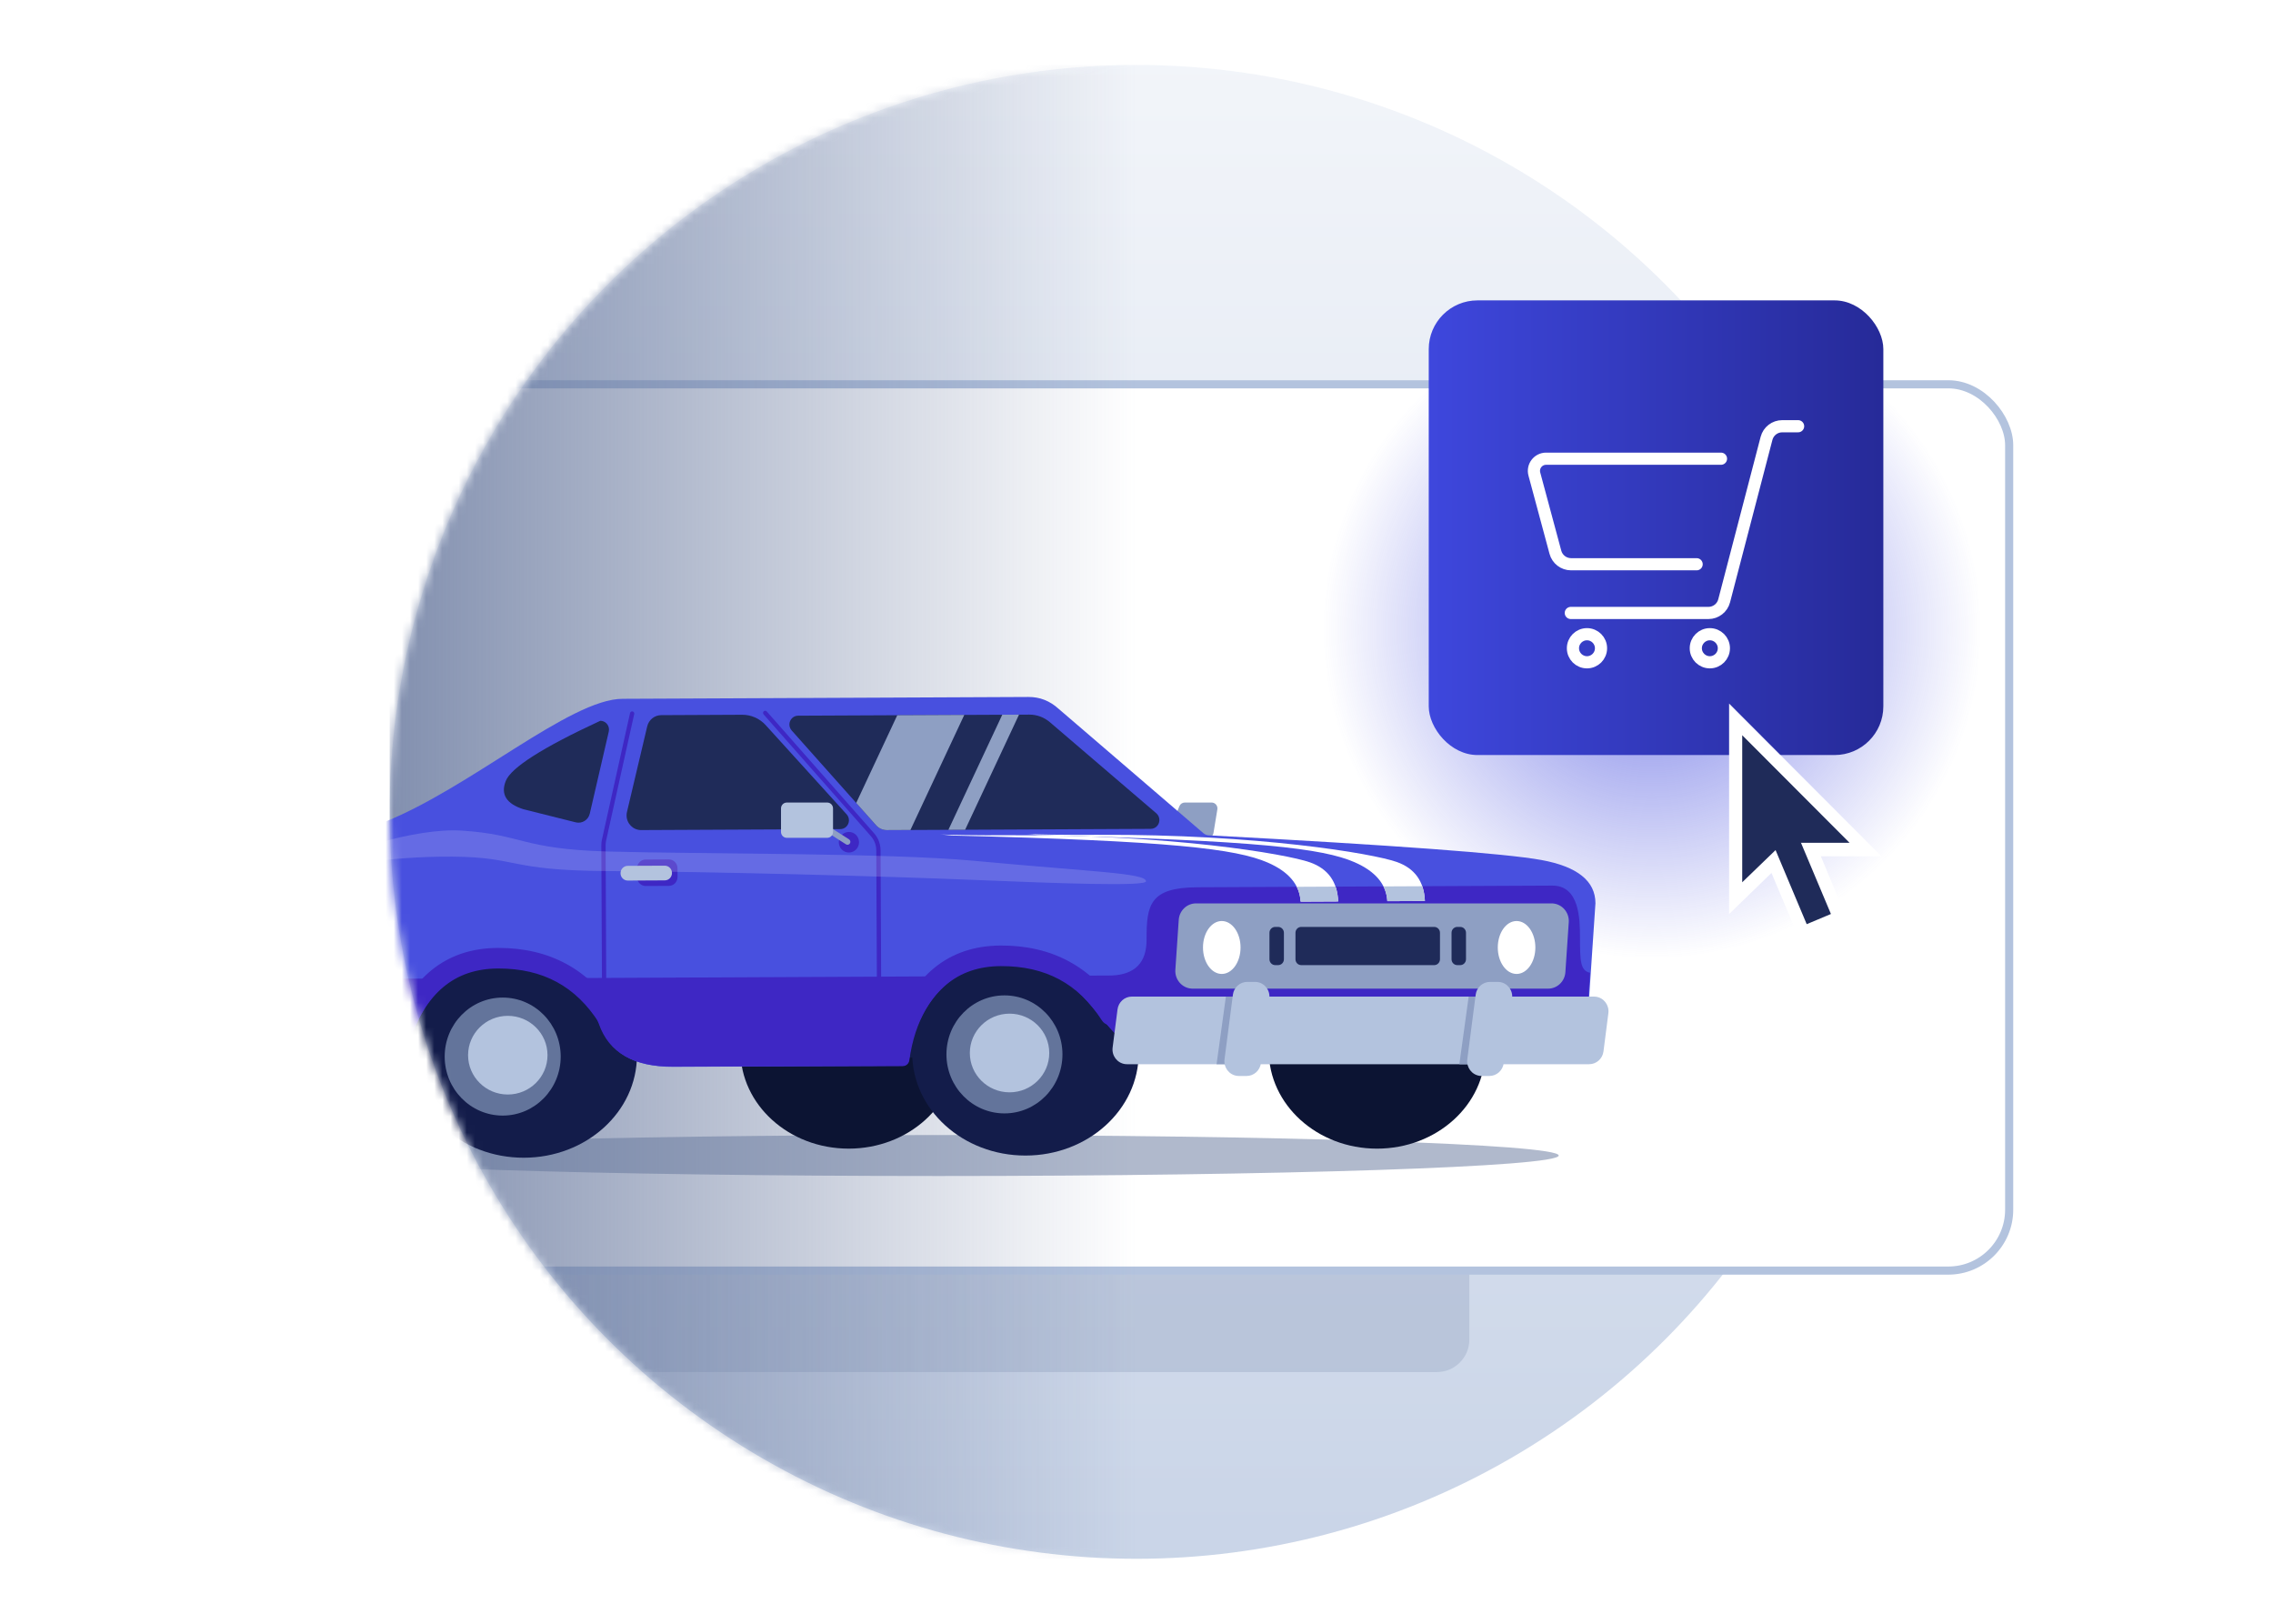 <svg width="280" height="200" viewBox="0 0 280 200" fill="none" xmlns="http://www.w3.org/2000/svg">
<circle opacity="0.7" cx="140" cy="100" r="92" fill="url(#paint0_linear_11901_221805)"/>
<mask id="mask0_11901_221805" style="mask-type:alpha" maskUnits="userSpaceOnUse" x="48" y="8" width="232" height="184">
<path fill-rule="evenodd" clip-rule="evenodd" d="M140 8H280V192H140C89.19 192 48 150.81 48 100C48 49.19 89.19 8 140 8Z" fill="url(#paint1_linear_11901_221805)"/>
</mask>
<g mask="url(#mask0_11901_221805)">
<path opacity="0.2" d="M58 101C58 98.791 59.791 97 62 97H177C179.209 97 181 98.791 181 101V165C181 167.209 179.209 169 177 169H62C59.791 169 58 167.209 58 165V101Z" fill="#63749B"/>
<rect x="31.5" y="47.336" width="216" height="109.164" rx="7.5" fill="white" stroke="#B3C3DE"/>
<circle opacity="0.7" cx="203.5" cy="77.5" r="40.5" fill="url(#paint2_radial_11901_221805)"/>
<rect x="176" y="37" width="56" height="56" rx="6" fill="url(#paint3_linear_11901_221805)"/>
<path d="M193.5 75.5H210.455C211.365 75.5 212.16 74.885 212.39 74.005L217.61 53.995C217.84 53.114 218.635 52.5 219.545 52.5H221.5" stroke="white" stroke-width="1.5" stroke-linecap="round" stroke-linejoin="round"/>
<path d="M209 69.5H193.533C192.628 69.5 191.837 68.893 191.602 68.02L189.009 58.39C188.752 57.437 189.47 56.5 190.457 56.5H212" stroke="white" stroke-width="1.5" stroke-linecap="round" stroke-linejoin="round"/>
<circle cx="210.627" cy="79.847" r="1.729" stroke="white" stroke-width="1.5" stroke-linecap="round" stroke-linejoin="round"/>
<circle cx="195.492" cy="79.847" r="1.729" stroke="white" stroke-width="1.5" stroke-linecap="round" stroke-linejoin="round"/>
<g filter="url(#filter0_d_11901_221805)">
<path fill-rule="evenodd" clip-rule="evenodd" d="M213 108.928V83L231.765 101.811H220.787L220.122 102.011L213 108.928Z" fill="white"/>
<path fill-rule="evenodd" clip-rule="evenodd" d="M227.705 110.019L221.869 112.504L214.289 94.551L220.256 92.037L227.705 110.019Z" fill="white"/>
<path fill-rule="evenodd" clip-rule="evenodd" d="M225.544 108.917L222.559 110.17L217.54 98.231L220.52 96.977L225.544 108.917Z" fill="#1F2B59"/>
<path fill-rule="evenodd" clip-rule="evenodd" d="M214.616 86.897V105.01L219.423 100.37L220.115 100.145H227.835L214.616 86.897Z" fill="#1F2B59"/>
</g>
<rect opacity="0.8" x="48" y="8" width="92" height="184" fill="url(#paint4_linear_11901_221805)"/>
<path opacity="0.5" d="M192.011 142.327C192.011 143.72 157.809 144.851 115.62 144.851C73.43 144.851 39.229 143.72 39.229 142.327C39.229 140.936 73.43 139.805 115.62 139.805C157.809 139.805 192.011 140.936 192.011 142.327Z" fill="#63749B"/>
<path d="M169.629 141.481C162.266 141.481 156.297 136.076 156.297 129.408C156.297 122.741 162.266 117.336 169.629 117.336C176.992 117.336 182.961 122.741 182.961 129.408C182.961 136.076 176.992 141.481 169.629 141.481Z" fill="#0C1433"/>
<path d="M104.546 141.48C97.183 141.48 91.214 136.075 91.214 129.408C91.214 122.741 97.183 117.336 104.546 117.336C111.909 117.336 117.878 122.741 117.878 129.408C117.878 136.075 111.909 141.48 104.546 141.48Z" fill="#0C1433"/>
<path d="M146.478 116.066L49.274 116.863L49.568 130.61L71.051 130.586L146.515 129.967L146.478 116.066Z" fill="#131C4A"/>
<path d="M126.322 142.332C118.616 142.332 112.371 136.676 112.371 129.699C112.371 122.723 118.616 117.067 126.322 117.067C134.026 117.067 140.272 122.723 140.272 129.699C140.272 136.676 134.026 142.332 126.322 142.332Z" fill="#131C4A"/>
<path d="M123.733 137.14C119.787 137.14 116.588 133.886 116.588 129.872C116.588 125.858 119.787 122.604 123.733 122.604C127.68 122.604 130.879 125.858 130.879 129.872C130.879 133.886 127.68 137.14 123.733 137.14Z" fill="#63749B"/>
<path d="M124.361 134.545C121.66 134.545 119.469 132.376 119.469 129.7C119.469 127.023 121.66 124.854 124.361 124.854C127.064 124.854 129.253 127.023 129.253 129.7C129.253 132.376 127.064 134.545 124.361 134.545Z" fill="#B3C3DE"/>
<path d="M64.513 142.6C56.807 142.6 50.562 136.945 50.562 129.968C50.562 122.991 56.807 117.336 64.513 117.336C72.217 117.336 78.463 122.991 78.463 129.968C78.463 136.945 72.217 142.6 64.513 142.6Z" fill="#131C4A"/>
<path d="M61.924 137.409C57.978 137.409 54.779 134.155 54.779 130.141C54.779 126.127 57.978 122.873 61.924 122.873C65.871 122.873 69.07 126.127 69.07 130.141C69.07 134.155 65.871 137.409 61.924 137.409Z" fill="#63749B"/>
<path d="M62.553 134.814C59.851 134.814 57.66 132.644 57.66 129.968C57.66 127.292 59.851 125.123 62.553 125.123C65.255 125.123 67.445 127.292 67.445 129.968C67.445 132.644 65.255 134.814 62.553 134.814Z" fill="#B3C3DE"/>
<path d="M149.257 98.851H145.944C145.657 98.851 145.397 99.026 145.287 99.296L144.1 102.194C143.949 102.563 144.12 102.987 144.483 103.141C144.57 103.178 144.663 103.197 144.757 103.197H148.783C149.131 103.197 149.428 102.94 149.485 102.591L149.96 99.694C150.024 99.299 149.762 98.926 149.374 98.861C149.335 98.854 149.296 98.851 149.257 98.851Z" fill="#8E9FC3"/>
<path d="M196.536 111.247C196.524 108.51 194.303 106.737 189.873 105.928C185.467 105.122 171.803 104.109 148.882 102.887C148.652 102.874 148.428 102.786 148.252 102.634L130.398 87.301C129.324 86.325 128.088 85.841 126.691 85.847L76.696 86.074C70.218 86.074 57.739 97.201 47.139 101.332C41.814 103.408 34.47 104.592 34.484 107.511C34.497 110.431 35.004 121.679 36.763 124.551C37.87 126.361 41.744 128.547 48.385 131.112C49.003 131.35 49.679 130.951 49.816 130.293C51.413 122.664 55.223 118.835 61.246 118.807C65.7 118.786 71.842 120.426 73.873 126.171C75.114 129.684 78.139 131.429 82.945 131.407L111.172 131.273C111.576 131.271 111.913 130.959 111.965 130.551C113.001 122.557 117.143 118.542 124.39 118.508C133.679 118.464 136.074 128.578 139.782 128.561L194.408 128.302C194.962 128.3 195.419 127.863 195.457 127.301L196.536 111.247Z" fill="#4850DF"/>
<path d="M74.991 90.116C75.011 90.033 75.02 89.947 75.02 89.862C75.017 89.262 74.536 88.778 73.947 88.781C66.826 92.083 62.943 94.557 62.298 96.203C61.654 97.848 62.381 99.005 64.479 99.676L70.926 101.29C70.931 101.292 70.935 101.293 70.94 101.294C71.706 101.477 72.472 100.995 72.653 100.216L74.991 90.116Z" fill="#1F2B59"/>
<path d="M141.757 102.092L109.251 102.246C108.746 102.248 108.262 102.032 107.923 101.651L97.521 89.97C97.125 89.526 97.158 88.838 97.595 88.435C97.791 88.256 98.044 88.155 98.308 88.154L126.791 88.02C127.72 88.015 128.62 88.347 129.331 88.955L142.44 100.174C142.891 100.56 142.949 101.246 142.57 101.705C142.368 101.949 142.071 102.09 141.757 102.092Z" fill="#1F2B59"/>
<path fill-rule="evenodd" clip-rule="evenodd" d="M118.785 88.058L110.531 88.097L105.473 98.9L107.923 101.651C108.262 102.032 108.745 102.248 109.251 102.246L112.15 102.232L118.785 88.058ZM118.89 102.2L116.829 102.21L123.465 88.035L125.526 88.026L118.89 102.2Z" fill="#8E9FC3"/>
<path d="M139.687 128.529L195.295 128.266L195.863 119.819C194.65 119.555 194.644 118.321 194.631 115.461C194.621 113.274 194.602 109.066 191.217 109.082L147.5 109.288C141.649 109.316 141.222 111.438 141.242 115.714C141.255 118.565 139.813 120.045 136.915 120.156L130.354 120.187C134.938 123.06 136.957 128.542 139.687 128.529ZM73.778 126.139C75.019 129.653 78.043 131.398 82.85 131.375L111.221 131.313C111.626 131.313 111.963 131 112.019 130.592C112.692 125.638 114.872 122.147 117.894 120.249L68.741 120.479C70.932 121.618 72.816 123.418 73.778 126.139ZM36.667 124.52C37.775 126.329 41.849 128.559 48.513 131.128C49.131 131.366 49.806 130.968 49.949 130.312C50.966 125.651 53.028 122.37 55.65 120.544H35.565C35.735 122.168 36.143 123.663 36.667 124.52Z" fill="#3E27C4"/>
<path d="M111.138 129.041C111.66 129.041 112.146 128.706 112.32 128.176C114.344 122.026 117.929 119.025 123.282 118.999C128.79 118.976 132.851 121.162 135.739 125.689C136.113 126.277 136.885 126.443 137.463 126.063C138.04 125.681 138.204 124.897 137.83 124.309C134.491 119.074 129.587 116.433 123.27 116.464C116.808 116.495 112.328 120.165 109.957 127.371C109.738 128.035 110.09 128.753 110.743 128.975C110.874 129.02 111.007 129.041 111.138 129.041Z" fill="#3E27C4"/>
<path d="M49.189 129.334C49.711 129.334 50.197 128.999 50.371 128.469C52.395 122.32 55.98 119.318 61.333 119.293C61.365 119.293 61.398 119.293 61.43 119.293C66.875 119.293 70.918 121.481 73.789 125.982C74.164 126.57 74.936 126.737 75.513 126.356C76.09 125.974 76.255 125.19 75.881 124.602C72.56 119.396 67.697 116.758 61.427 116.758C61.392 116.758 61.356 116.758 61.321 116.758C54.859 116.789 50.38 120.458 48.008 127.664C47.789 128.328 48.141 129.046 48.794 129.269C48.925 129.313 49.058 129.334 49.189 129.334Z" fill="#3E27C4"/>
<path fill-rule="evenodd" clip-rule="evenodd" d="M94.083 87.611C94.192 87.512 94.359 87.522 94.456 87.632L107.678 102.638C108.187 103.215 108.47 103.961 108.473 104.736L108.551 121.822C108.552 121.971 108.434 122.092 108.288 122.092C108.142 122.093 108.023 121.973 108.023 121.825L107.945 104.739C107.945 104.739 107.945 104.739 107.945 104.739C107.942 104.095 107.707 103.475 107.285 102.997L94.063 87.991C93.965 87.88 93.975 87.71 94.083 87.611ZM77.927 87.627C78.069 87.66 78.159 87.803 78.126 87.948L74.666 103.535C74.623 103.728 74.602 103.927 74.603 104.126L74.684 121.983C74.685 122.131 74.567 122.252 74.421 122.253C74.275 122.254 74.157 122.134 74.156 121.985L74.074 104.128C74.074 104.128 74.074 104.128 74.074 104.128C74.073 103.889 74.099 103.65 74.15 103.416C74.15 103.416 74.15 103.416 74.15 103.416L77.611 87.83C77.643 87.685 77.785 87.594 77.927 87.627Z" fill="#3E27C4"/>
<path d="M82.384 105.856L79.535 105.87C78.945 105.873 78.469 106.361 78.472 106.961L78.477 108.047C78.48 108.648 78.96 109.132 79.55 109.129L82.398 109.115C82.988 109.112 83.464 108.624 83.462 108.024L83.457 106.937C83.454 106.337 82.973 105.853 82.384 105.856Z" fill="#3E27C4"/>
<path d="M127.94 102.862C154.972 103.518 162.952 104.507 166.837 106.19C169.427 107.313 170.781 108.916 170.9 111.003L175.525 110.981C175.429 108.555 174.269 106.95 172.046 106.166C169.093 105.125 154.91 102.734 135.292 102.827C125.412 102.874 125.235 102.554 127.94 102.862Z" fill="white"/>
<path d="M117.259 102.913C144.291 103.569 152.271 104.558 156.156 106.241C158.746 107.363 160.1 108.967 160.219 111.054L164.844 111.032C164.749 108.605 163.588 107 161.365 106.216C158.412 105.176 144.229 102.785 124.611 102.878C114.732 102.925 114.554 102.605 117.259 102.913Z" fill="white"/>
<path d="M159.742 109.23C160.022 109.79 160.182 110.398 160.219 111.054L164.845 111.032C164.818 110.361 164.71 109.753 164.521 109.207L159.742 109.23Z" fill="#B3C3DE"/>
<path d="M170.422 109.18C170.703 109.74 170.863 110.348 170.9 111.003L175.525 110.981C175.499 110.311 175.391 109.702 175.202 109.157L170.422 109.18Z" fill="#B3C3DE"/>
<path opacity="0.16" d="M141.17 108.556C141.16 109.201 130.533 108.813 119.979 108.381C108.912 107.927 88.533 107.373 74.669 107.288C62.508 107.215 63.889 105.579 55.765 105.514C47.188 105.446 41.603 107.002 41.628 106.096C41.656 105.084 51.15 101.943 56.839 102.306C64.39 102.786 64.174 104.579 74.834 104.882C86.055 105.201 109.486 105.039 120.051 106.032C134.405 107.382 141.186 107.522 141.17 108.556Z" fill="white"/>
<path d="M103.514 102.125L78.974 102.242C77.991 102.246 77.19 101.439 77.185 100.439C77.184 100.294 77.201 100.149 77.235 100.007L79.726 89.474C79.917 88.663 80.628 88.09 81.448 88.087L91.429 88.039C92.528 88.034 93.579 88.499 94.325 89.32L104.294 100.302C104.694 100.743 104.668 101.43 104.234 101.837C104.038 102.021 103.782 102.124 103.514 102.125Z" fill="#1F2B59"/>
<path d="M77.329 108.46H77.333L81.892 108.438C82.384 108.436 82.781 108.029 82.778 107.528C82.776 107.03 82.378 106.628 81.888 106.628H81.884L77.325 106.649C76.834 106.651 76.437 107.059 76.439 107.559C76.442 108.057 76.839 108.46 77.329 108.46Z" fill="#B3C3DE"/>
<path d="M191.117 111.272H147.335C146.212 111.272 145.281 112.156 145.204 113.295L144.787 119.452C144.705 120.649 145.594 121.686 146.771 121.768C146.82 121.772 146.869 121.774 146.918 121.774H190.7C191.823 121.774 192.754 120.89 192.831 119.75L193.248 113.594C193.329 112.397 192.441 111.359 191.265 111.277C191.216 111.274 191.166 111.272 191.117 111.272Z" fill="#8E9FC3"/>
<path d="M150.504 119.963C149.226 119.963 148.19 118.504 148.19 116.704C148.19 114.904 149.226 113.444 150.504 113.444C151.782 113.444 152.818 114.904 152.818 116.704C152.818 118.504 151.782 119.963 150.504 119.963Z" fill="white"/>
<path d="M186.819 119.963C185.541 119.963 184.505 118.504 184.505 116.704C184.505 114.904 185.541 113.444 186.819 113.444C188.097 113.444 189.134 114.904 189.134 116.704C189.134 118.504 188.097 119.963 186.819 119.963Z" fill="white"/>
<path d="M179.877 114.169H179.52C179.128 114.169 178.809 114.493 178.809 114.893V118.152C178.809 118.552 179.128 118.877 179.52 118.877H179.877C180.27 118.877 180.589 118.552 180.589 118.152V114.893C180.589 114.493 180.27 114.169 179.877 114.169Z" fill="#1F2B59"/>
<path d="M157.446 114.169H157.09C156.697 114.169 156.378 114.493 156.378 114.893V118.152C156.378 118.552 156.697 118.877 157.09 118.877H157.446C157.84 118.877 158.159 118.552 158.159 118.152V114.893C158.159 114.493 157.84 114.169 157.446 114.169Z" fill="#1F2B59"/>
<path d="M176.672 114.169H160.295C159.901 114.169 159.583 114.493 159.583 114.893V118.152C159.583 118.552 159.901 118.877 160.295 118.877H176.672C177.065 118.877 177.384 118.552 177.384 118.152V114.893C177.384 114.493 177.065 114.169 176.672 114.169Z" fill="#1F2B59"/>
<path d="M196.363 122.752H139.427C138.533 122.752 137.779 123.427 137.662 124.329L137.058 129.037C136.932 130.028 137.619 130.937 138.594 131.067C138.671 131.077 138.747 131.081 138.824 131.081H195.759C196.654 131.081 197.409 130.407 197.525 129.505L198.128 124.797C198.255 123.805 197.568 122.897 196.593 122.768C196.517 122.757 196.44 122.752 196.363 122.752Z" fill="#B3C3DE"/>
<path d="M181.907 122.752H180.919L179.771 131.081H181.114L181.907 122.752Z" fill="#8E9FC3"/>
<path d="M152.356 122.752H151.012L149.864 131.081H151.207L152.356 122.752Z" fill="#8E9FC3"/>
<path d="M154.597 120.942H153.641C152.748 120.942 151.993 121.615 151.876 122.515L150.842 130.483C150.713 131.474 151.398 132.384 152.373 132.515C152.45 132.525 152.528 132.53 152.606 132.53H153.563C154.456 132.53 155.211 131.857 155.328 130.956L156.362 122.989C156.491 121.998 155.805 121.088 154.831 120.957C154.753 120.947 154.675 120.942 154.597 120.942Z" fill="#B3C3DE"/>
<path d="M184.504 120.942H183.548C182.655 120.942 181.9 121.615 181.783 122.515L180.749 130.483C180.62 131.474 181.305 132.384 182.28 132.515C182.357 132.525 182.435 132.53 182.513 132.53H183.47C184.363 132.53 185.118 131.857 185.235 130.956L186.269 122.989C186.398 121.998 185.712 121.088 184.738 120.957C184.66 120.947 184.582 120.942 184.504 120.942Z" fill="#B3C3DE"/>
<path d="M104.575 105.007C103.887 105.007 103.329 104.44 103.329 103.74C103.329 103.04 103.887 102.472 104.575 102.472C105.263 102.472 105.821 103.04 105.821 103.74C105.821 104.44 105.263 105.007 104.575 105.007Z" fill="#3E27C4"/>
<path d="M104.397 104.051C104.516 104.051 104.631 103.99 104.699 103.881C104.803 103.711 104.753 103.488 104.586 103.382L102.114 101.803C101.948 101.697 101.728 101.748 101.623 101.918C101.519 102.087 101.569 102.31 101.736 102.417L104.208 103.995C104.267 104.033 104.332 104.051 104.397 104.051Z" fill="#8E9FC3"/>
<path d="M101.905 98.851H96.921C96.528 98.851 96.209 99.175 96.209 99.575V102.472C96.209 102.872 96.528 103.197 96.921 103.197H101.905C102.298 103.197 102.617 102.872 102.617 102.472V99.575C102.617 99.175 102.298 98.851 101.905 98.851Z" fill="#B3C3DE"/>
</g>
<defs>
<filter id="filter0_d_11901_221805" x="209.338" y="83" width="26.088" height="36.827" filterUnits="userSpaceOnUse" color-interpolation-filters="sRGB">
<feFlood flood-opacity="0" result="BackgroundImageFix"/>
<feColorMatrix in="SourceAlpha" type="matrix" values="0 0 0 0 0 0 0 0 0 0 0 0 0 0 0 0 0 0 127 0" result="hardAlpha"/>
<feOffset dy="3.662"/>
<feGaussianBlur stdDeviation="1.831"/>
<feColorMatrix type="matrix" values="0 0 0 0 0.075 0 0 0 0 0.11 0 0 0 0 0.29 0 0 0 0.24 0"/>
<feBlend mode="normal" in2="BackgroundImageFix" result="effect1_dropShadow_11901_221805"/>
<feBlend mode="normal" in="SourceGraphic" in2="effect1_dropShadow_11901_221805" result="shape"/>
</filter>
<linearGradient id="paint0_linear_11901_221805" x1="140" y1="192" x2="140" y2="8" gradientUnits="userSpaceOnUse">
<stop stop-color="#B3C3DE"/>
<stop offset="1" stop-color="#EDF1F8"/>
<stop offset="1" stop-color="#EDF1F8"/>
</linearGradient>
<linearGradient id="paint1_linear_11901_221805" x1="210" y1="192" x2="210" y2="8" gradientUnits="userSpaceOnUse">
<stop stop-color="#B3C3DE"/>
<stop offset="1" stop-color="#EDF1F8"/>
<stop offset="1" stop-color="#EDF1F8"/>
</linearGradient>
<radialGradient id="paint2_radial_11901_221805" cx="0" cy="0" r="1" gradientUnits="userSpaceOnUse" gradientTransform="translate(203.5 77.5) rotate(90) scale(40.5)">
<stop stop-color="#3E47DD"/>
<stop offset="1" stop-color="#3E47DD" stop-opacity="0"/>
</radialGradient>
<linearGradient id="paint3_linear_11901_221805" x1="176" y1="65" x2="232" y2="65" gradientUnits="userSpaceOnUse">
<stop stop-color="#3E47DD"/>
<stop offset="1" stop-color="#262A98"/>
</linearGradient>
<linearGradient id="paint4_linear_11901_221805" x1="48" y1="100" x2="140" y2="100" gradientUnits="userSpaceOnUse">
<stop stop-color="#63749B"/>
<stop offset="1" stop-color="#63749B" stop-opacity="0"/>
</linearGradient>
</defs>
</svg>
